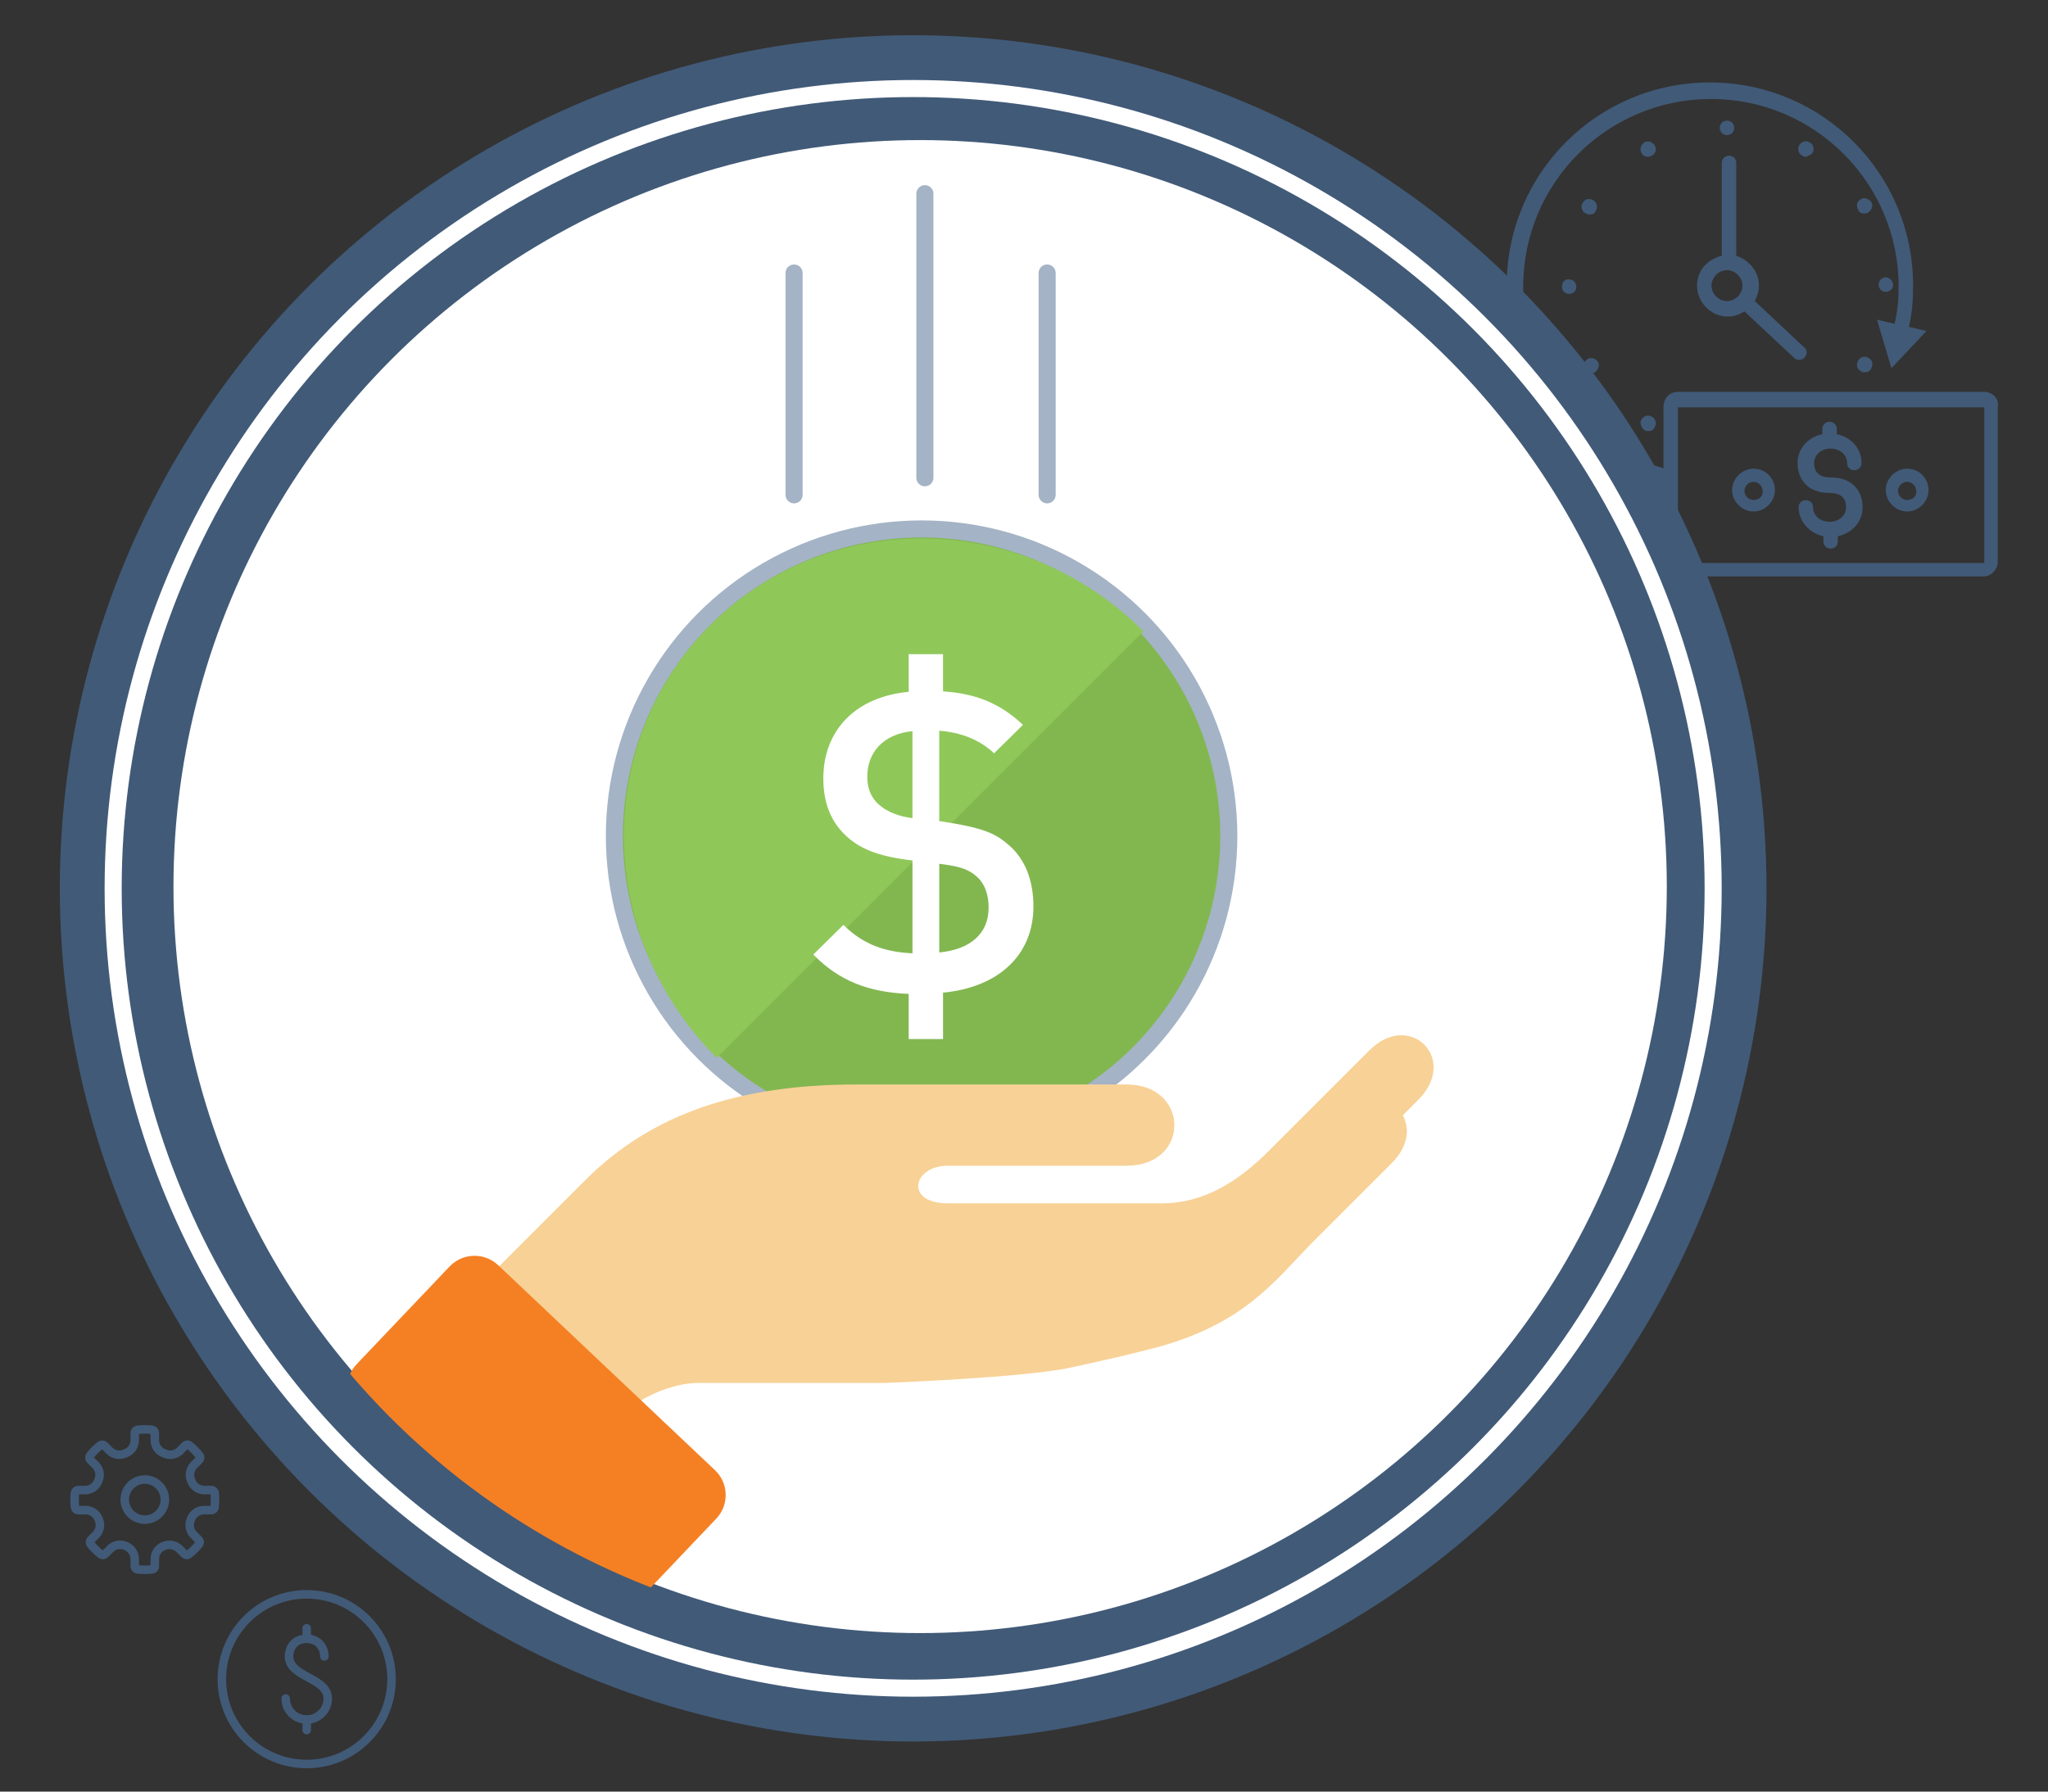 <?xml version="1.0" encoding="utf-8"?>
<!-- Generator: Adobe Illustrator 24.0.0, SVG Export Plug-In . SVG Version: 6.00 Build 0)  -->
<svg version="1.1" id="Layer_1" xmlns="http://www.w3.org/2000/svg" xmlns:xlink="http://www.w3.org/1999/xlink" x="0px" y="0px"
	 viewBox="0 0 120 105" style="enable-background:new 0 0 120 105;" xml:space="preserve">
<rect x="0" y="0" width="120" height="105" fill="#333333" stroke="none"/>
<style type="text/css">
	.st0{fill:none;stroke:#415A78;stroke-width:0.75;stroke-miterlimit:10;}
	.st1{fill:#415A78;}
	.st2{fill:none;stroke:#415A78;stroke-width:0.5;stroke-linecap:round;stroke-linejoin:round;}
	.st3{fill:#FFFFFF;}
	.st4{fill:#415A78;stroke:#FFFFFF;stroke-miterlimit:10;}
	.st5{fill:#82B750;stroke:#A4B3C5;stroke-miterlimit:10;}
	.st6{fill:#8FC859;}
	.st7{fill:#F8D196;}
	.st8{clip-path:url(#SVGID_2_);fill:#F58023;}
	.st9{fill:none;stroke:#A4B3C5;stroke-linecap:round;stroke-miterlimit:10;}
	.st10{fill:none;stroke:#415A77;stroke-width:0.75;stroke-miterlimit:10;}
	.st11{fill:#415A77;}
	.st12{fill:#415A77;stroke:#FFFFFF;stroke-miterlimit:10;}
	.st13{clip-path:url(#SVGID_4_);}
	.st14{fill:none;stroke:#A4B4C6;stroke-width:0.943;stroke-miterlimit:10;}
	.st15{fill:none;stroke:#92351E;stroke-width:2.827;stroke-linecap:round;stroke-linejoin:round;stroke-miterlimit:10;}
	.st16{fill:#CD6733;}
	.st17{fill:#F58023;}
	.st18{fill:#B94026;stroke:#FFFFFF;stroke-width:2.827;stroke-linecap:round;stroke-linejoin:round;stroke-miterlimit:10;}
	.st19{fill:none;stroke:#FFFFFF;stroke-width:2.827;stroke-linecap:round;stroke-linejoin:round;stroke-miterlimit:10;}
	.st20{fill:#282828;}
	.st21{fill:#DCDBDB;}
	.st22{fill:#EAEAEA;}
	.st23{fill:#F0EFEF;}
	.st24{opacity:0.7;}
	.st25{fill:#5B6872;}
	.st26{fill:#E0E1E0;}
	.st27{fill:#D3D3D3;}
	.st28{opacity:0.5;fill:#FFFFFF;}
	.st29{fill:#4D4D4D;}
	.st30{fill:#555554;}
	.st31{fill:#D5AE29;}
	.st32{fill:#F8DA24;}
	.st33{fill:#F0EFEF;stroke:#B0B0B0;stroke-width:0.055;stroke-miterlimit:10;}
	.st34{fill:#A31D30;}
	.st35{opacity:0.48;fill:#A4B3C5;}
	.st36{fill:#6DB344;}
	.st37{fill:#C1C4C8;}
</style>
<g>
	<path class="st1" d="M116.267,22.966H98.316c-0.484,0-0.846,0.363-0.846,0.907v3.566c-4.714-1.269-8.22-5.561-8.22-10.638
		c0-6.105,4.956-11,11-11c6.105,0,11,4.956,11,11c0,0.725-0.06,1.451-0.242,2.176l-1.028-0.242l0.846,2.841l2.055-2.176
		l-1.028-0.242c0.181-0.786,0.242-1.571,0.242-2.418c0-6.588-5.319-11.907-11.907-11.907S88.283,10.152,88.283,16.74
		c0,5.621,3.868,10.275,9.127,11.544v4.654c0,0.484,0.423,0.846,0.846,0.846h17.951c0.484,0,0.846-0.423,0.846-0.846v-9.066
		C117.174,23.389,116.751,22.966,116.267,22.966z M98.316,32.999v-9.127h17.951v9.127H98.316z"/>
	<path class="st1" d="M99.437,16.74c0,0.967,0.786,1.813,1.813,1.813c0.363,0,0.665-0.121,0.967-0.302l2.901,2.72
		c0.06,0.06,0.181,0.121,0.302,0.121c0.121,0,0.242-0.06,0.302-0.121c0.181-0.181,0.181-0.484,0-0.604l-2.901-2.72
		c0.121-0.242,0.242-0.544,0.242-0.907c0-0.846-0.604-1.511-1.33-1.753v-5.44c0-0.242-0.181-0.423-0.423-0.423
		s-0.423,0.181-0.423,0.423v5.44C99.981,15.229,99.437,15.894,99.437,16.74z M101.19,15.834c0.484,0,0.907,0.423,0.907,0.907
		s-0.423,0.907-0.907,0.907s-0.907-0.423-0.907-0.907S100.706,15.834,101.19,15.834z"/>
	<path class="st1" d="M93.212,21.878c0.06,0,0.121,0,0.242-0.06c0.181-0.121,0.302-0.423,0.181-0.604
		c-0.121-0.181-0.363-0.302-0.604-0.181c-0.181,0.121-0.302,0.363-0.181,0.604C92.909,21.757,93.03,21.878,93.212,21.878z"/>
	<path class="st1" d="M96.536,9.185c0.06,0,0.121,0,0.242-0.06c0.242-0.121,0.302-0.363,0.181-0.604
		c-0.121-0.181-0.363-0.302-0.604-0.181c-0.181,0.121-0.302,0.363-0.181,0.604C96.234,9.125,96.415,9.185,96.536,9.185z"/>
	<path class="st1" d="M101.19,7.916c0.242,0,0.423-0.181,0.423-0.423s-0.181-0.423-0.423-0.423s-0.423,0.181-0.423,0.423
		S100.948,7.916,101.19,7.916z"/>
	<path class="st1" d="M96.355,25.202c0.06,0.06,0.121,0.06,0.242,0.06c0.181,0,0.302-0.06,0.363-0.242
		c0.121-0.181,0.06-0.484-0.181-0.604c-0.181-0.121-0.484-0.06-0.604,0.181C96.052,24.779,96.173,25.081,96.355,25.202z"/>
	<path class="st1" d="M91.519,16.801c0,0.242,0.181,0.423,0.423,0.423s0.423-0.181,0.423-0.423c0-0.242-0.181-0.423-0.423-0.423
		C91.701,16.317,91.519,16.559,91.519,16.801z"/>
	<path class="st1" d="M93.151,12.57c0.181,0,0.302-0.06,0.363-0.242c0.121-0.181,0.06-0.484-0.181-0.604
		c-0.242-0.121-0.484-0.06-0.604,0.181c-0.121,0.181-0.06,0.484,0.181,0.604C93.03,12.57,93.091,12.57,93.151,12.57z"/>
	<path class="st1" d="M110.498,16.257c-0.242,0-0.423,0.181-0.423,0.423s0.181,0.423,0.423,0.423s0.423-0.181,0.423-0.423
		C110.921,16.499,110.74,16.257,110.498,16.257z"/>
	<path class="st1" d="M109.229,12.509c0.06,0,0.181,0,0.242-0.06c0.181-0.121,0.302-0.363,0.181-0.604
		c-0.121-0.181-0.423-0.302-0.604-0.181c-0.242,0.121-0.302,0.363-0.181,0.604C108.927,12.449,109.047,12.509,109.229,12.509z"/>
	<path class="st1" d="M109.047,21.757c0.06,0.06,0.121,0.06,0.242,0.06c0.121,0,0.302-0.06,0.363-0.242
		c0.121-0.242,0.06-0.484-0.181-0.604c-0.181-0.121-0.484-0.06-0.604,0.181C108.745,21.394,108.806,21.636,109.047,21.757z"/>
	<path class="st1" d="M106.207,8.943c0.121-0.181,0.06-0.484-0.181-0.604c-0.181-0.121-0.484-0.06-0.604,0.181
		c-0.121,0.181-0.06,0.484,0.181,0.604c0.06,0.06,0.121,0.06,0.242,0.06C105.965,9.125,106.146,9.064,106.207,8.943z"/>
	<path class="st1" d="M107.262,26.29c0.544,0,0.967,0.363,0.967,0.846c0,0.242,0.181,0.423,0.423,0.423s0.423-0.181,0.423-0.423
		c0-0.846-0.604-1.511-1.451-1.692v-0.302c0-0.242-0.181-0.423-0.423-0.423s-0.423,0.181-0.423,0.423v0.302
		c-0.846,0.181-1.451,0.846-1.451,1.692s0.484,1.753,1.874,1.753c0.665,0,0.967,0.302,0.967,0.846c0,0.484-0.423,0.846-0.967,0.846
		s-0.967-0.363-0.967-0.846c0-0.242-0.181-0.423-0.423-0.423s-0.423,0.181-0.423,0.423c0,0.786,0.604,1.511,1.451,1.692v0.302
		c0,0.242,0.181,0.423,0.423,0.423s0.423-0.181,0.423-0.423v-0.302c0.846-0.181,1.451-0.846,1.451-1.692
		c0-0.846-0.484-1.753-1.874-1.753c-0.665,0-0.967-0.302-0.967-0.846C106.295,26.653,106.718,26.29,107.262,26.29z"/>
	<path class="st1" d="M102.746,27.469c-0.675,0-1.254,0.579-1.254,1.254c0,0.675,0.579,1.254,1.254,1.254S104,29.398,104,28.723
		C104,28.048,103.469,27.469,102.746,27.469z M102.746,29.302c-0.289,0-0.531-0.241-0.531-0.531c0-0.289,0.241-0.531,0.531-0.531
		c0.289,0,0.531,0.241,0.531,0.531C103.325,29.061,103.084,29.302,102.746,29.302z"/>
	<path class="st1" d="M111.746,27.469c-0.675,0-1.254,0.579-1.254,1.254c0,0.675,0.579,1.254,1.254,1.254S113,29.398,113,28.723
		C113,28.048,112.469,27.469,111.746,27.469z M111.746,29.302c-0.289,0-0.531-0.241-0.531-0.531c0-0.289,0.241-0.531,0.531-0.531
		c0.289,0,0.531,0.241,0.531,0.531C112.325,29.061,112.084,29.302,111.746,29.302z"/>
</g>
<g>
	<g>
		<circle class="st2" cx="17.971" cy="98.411" r="4.971"/>
		<g>
			<path class="st2" d="M16.739,99.545c0,0.681,0.552,1.233,1.233,1.233c0.681,0,1.233-0.552,1.233-1.233
				c0-1.233-2.268-1.233-2.268-2.465c0-0.555,0.355-1.035,1.035-1.035c0.681,0,1.035,0.518,1.035,1.035"/>
			<line class="st2" x1="17.971" y1="101.394" x2="17.971" y2="100.777"/>
			<line class="st2" x1="17.971" y1="96.044" x2="17.971" y2="95.428"/>
		</g>
	</g>
	<g>
		<path class="st2" d="M12.387,88.505c0.097,0,0.177-0.074,0.187-0.17c0.016-0.147,0.024-0.297,0.024-0.449
			c0-0.13-0.007-0.258-0.019-0.385c-0.009-0.097-0.09-0.172-0.188-0.172h-0.414c-0.331,0-0.634-0.199-0.754-0.508
			c-0.01-0.026-0.021-0.052-0.031-0.077c-0.127-0.301-0.053-0.65,0.178-0.882l0.305-0.305c0.069-0.069,0.073-0.178,0.012-0.253
			c-0.175-0.217-0.371-0.415-0.586-0.592c-0.075-0.062-0.185-0.058-0.255,0.011l-0.295,0.295c-0.234,0.234-0.588,0.307-0.892,0.174
			c-0.03-0.013-0.06-0.026-0.09-0.038c-0.304-0.121-0.498-0.423-0.498-0.75v-0.423c0-0.097-0.074-0.178-0.171-0.188
			c-0.137-0.014-0.276-0.021-0.417-0.021s-0.28,0.007-0.417,0.021c-0.097,0.01-0.171,0.09-0.171,0.188v0.423
			c0,0.328-0.194,0.629-0.498,0.75c-0.03,0.012-0.06,0.025-0.09,0.038c-0.303,0.133-0.658,0.06-0.892-0.174l-0.295-0.295
			c-0.069-0.069-0.179-0.073-0.255-0.011c-0.215,0.177-0.411,0.376-0.586,0.592c-0.061,0.075-0.056,0.184,0.012,0.253l0.305,0.305
			c0.231,0.231,0.306,0.58,0.178,0.882c-0.011,0.026-0.021,0.051-0.031,0.077c-0.12,0.309-0.423,0.508-0.754,0.508H4.577
			c-0.098,0-0.179,0.075-0.188,0.172c-0.012,0.127-0.019,0.255-0.019,0.385c0,0.152,0.008,0.301,0.024,0.449
			c0.011,0.096,0.091,0.17,0.188,0.17h0.434c0.326,0,0.625,0.193,0.749,0.495c0.008,0.02,0.016,0.039,0.025,0.059
			c0.133,0.305,0.063,0.66-0.173,0.895l-0.295,0.295c-0.069,0.069-0.073,0.179-0.011,0.255c0.177,0.215,0.376,0.411,0.592,0.586
			c0.075,0.061,0.184,0.056,0.253-0.012l0.304-0.304c0.232-0.232,0.581-0.302,0.885-0.177l0.03,0.012
			c0.315,0.13,0.521,0.437,0.521,0.778v0.405c0,0.097,0.074,0.178,0.171,0.188C8.205,91.992,8.344,92,8.485,92
			s0.28-0.008,0.417-0.021c0.097-0.01,0.171-0.09,0.171-0.188v-0.424c0-0.33,0.199-0.627,0.504-0.752l0.028-0.011
			c0.315-0.13,0.678-0.057,0.919,0.184l0.29,0.29c0.069,0.069,0.178,0.073,0.253,0.012c0.217-0.175,0.415-0.371,0.592-0.586
			c0.062-0.075,0.058-0.185-0.011-0.255l-0.295-0.295c-0.235-0.235-0.305-0.59-0.173-0.895c0.008-0.019,0.017-0.039,0.025-0.059
			c0.123-0.302,0.422-0.495,0.749-0.495H12.387z"/>
		<circle class="st2" cx="8.485" cy="87.886" r="1.175"/>
	</g>
</g>
<circle class="st3" cx="53.553" cy="52.041" r="44.041"/>
<circle class="st1" cx="53.505" cy="52.064" r="50"/>
<circle class="st4" cx="53.505" cy="52.064" r="46.875"/>
<circle class="st3" cx="53.914" cy="51.96" r="43.75"/>
<circle class="st5" cx="54" cy="49" r="18"/>
<path class="st6" d="M42,62c-7.105-7.105-7.268-18.46-0.364-25.364S59.895,29.895,67,37"/>
<g>
	<path class="st3" d="M59.938,42.482l-1.691,1.667c-0.858-0.81-1.962-1.226-3.212-1.324v5.296c2.648,0.393,3.31,0.736,4.095,1.423
		c0.956,0.834,1.422,2.084,1.422,3.58c0,2.918-2.133,4.757-5.296,5.051v2.722h-2.012v-2.647c-2.329-0.099-4.045-0.736-5.59-2.306
		l1.766-1.74c1.177,1.177,2.477,1.594,4.045,1.667v-5.443c-2.133-0.245-3.139-0.736-3.923-1.472c-0.858-0.809-1.3-1.912-1.3-3.335
		c0-2.795,1.863-4.781,5.002-5.076v-2.207h2.012v2.182C57.192,40.643,58.615,41.231,59.938,42.482z M50.817,45.522
		c0,0.638,0.196,1.201,0.662,1.618c0.515,0.466,1.226,0.711,1.985,0.81V42.85C51.749,43.021,50.817,44.1,50.817,45.522z
		 M57.928,53.197c0-0.76-0.221-1.397-0.686-1.814c-0.589-0.539-1.301-0.638-2.207-0.76v5.198
		C56.85,55.649,57.928,54.718,57.928,53.197z"/>
</g>
<path class="st7" d="M80.241,61.554c-1.854,1.854-4.159,4.159-5.863,5.863s-3.708,3.107-6.314,3.107c-2.656,0-10.023,0-12.528,0
	c-2.556,0-2.055-2.205,0-2.205s6.314,0,10.474,0c3.759,0,3.708-4.761,0-4.761c-3.708,0-8.87,0-15.786,0s-12.027,1.704-15.936,5.613
	c-1.253,1.253-4.26,4.26-6.415,6.415c2.355,2.907,5.061,5.462,8.169,7.617c1.253-1.203,3.207-2.155,4.911-2.155h10.925
	c0,0,8.118-0.301,10.875-0.902c2.756-0.601,3.558-0.802,5.112-1.203c5.061-1.403,6.815-3.859,8.97-6.064
	c2.205-2.205,2.556-2.556,4.711-4.711c1.002-1.002,1.052-2.055,0.651-2.806c0.551-0.551,0.902-0.902,0.902-0.902
	C85.503,62.055,82.597,59.198,80.241,61.554L80.241,61.554z"/>
<g>
	<defs>
		
			<ellipse id="SVGID_1_" transform="matrix(1 -0.029 0.029 1 -1.478 1.583)" cx="54.125" cy="52" rx="44.125" ry="44"/>
	</defs>
	<clipPath id="SVGID_2_">
		<use xlink:href="#SVGID_1_"  style="overflow:visible;"/>
	</clipPath>
	<path class="st8" d="M33.668,94.808L20.97,82.798c-0.808-0.764-0.842-2.038-0.075-2.844l5.447-5.727
		c0.767-0.806,2.043-0.84,2.852-0.075l12.698,12.01c0.808,0.764,0.842,2.038,0.075,2.844l-5.447,5.727
		C35.753,95.539,34.476,95.573,33.668,94.808z"/>
</g>
<line class="st9" x1="46.528" y1="16" x2="46.528" y2="29"/>
<line class="st9" x1="54.193" y1="11.352" x2="54.193" y2="28"/>
<line class="st9" x1="61.356" y1="16" x2="61.356" y2="29"/>
</svg>
